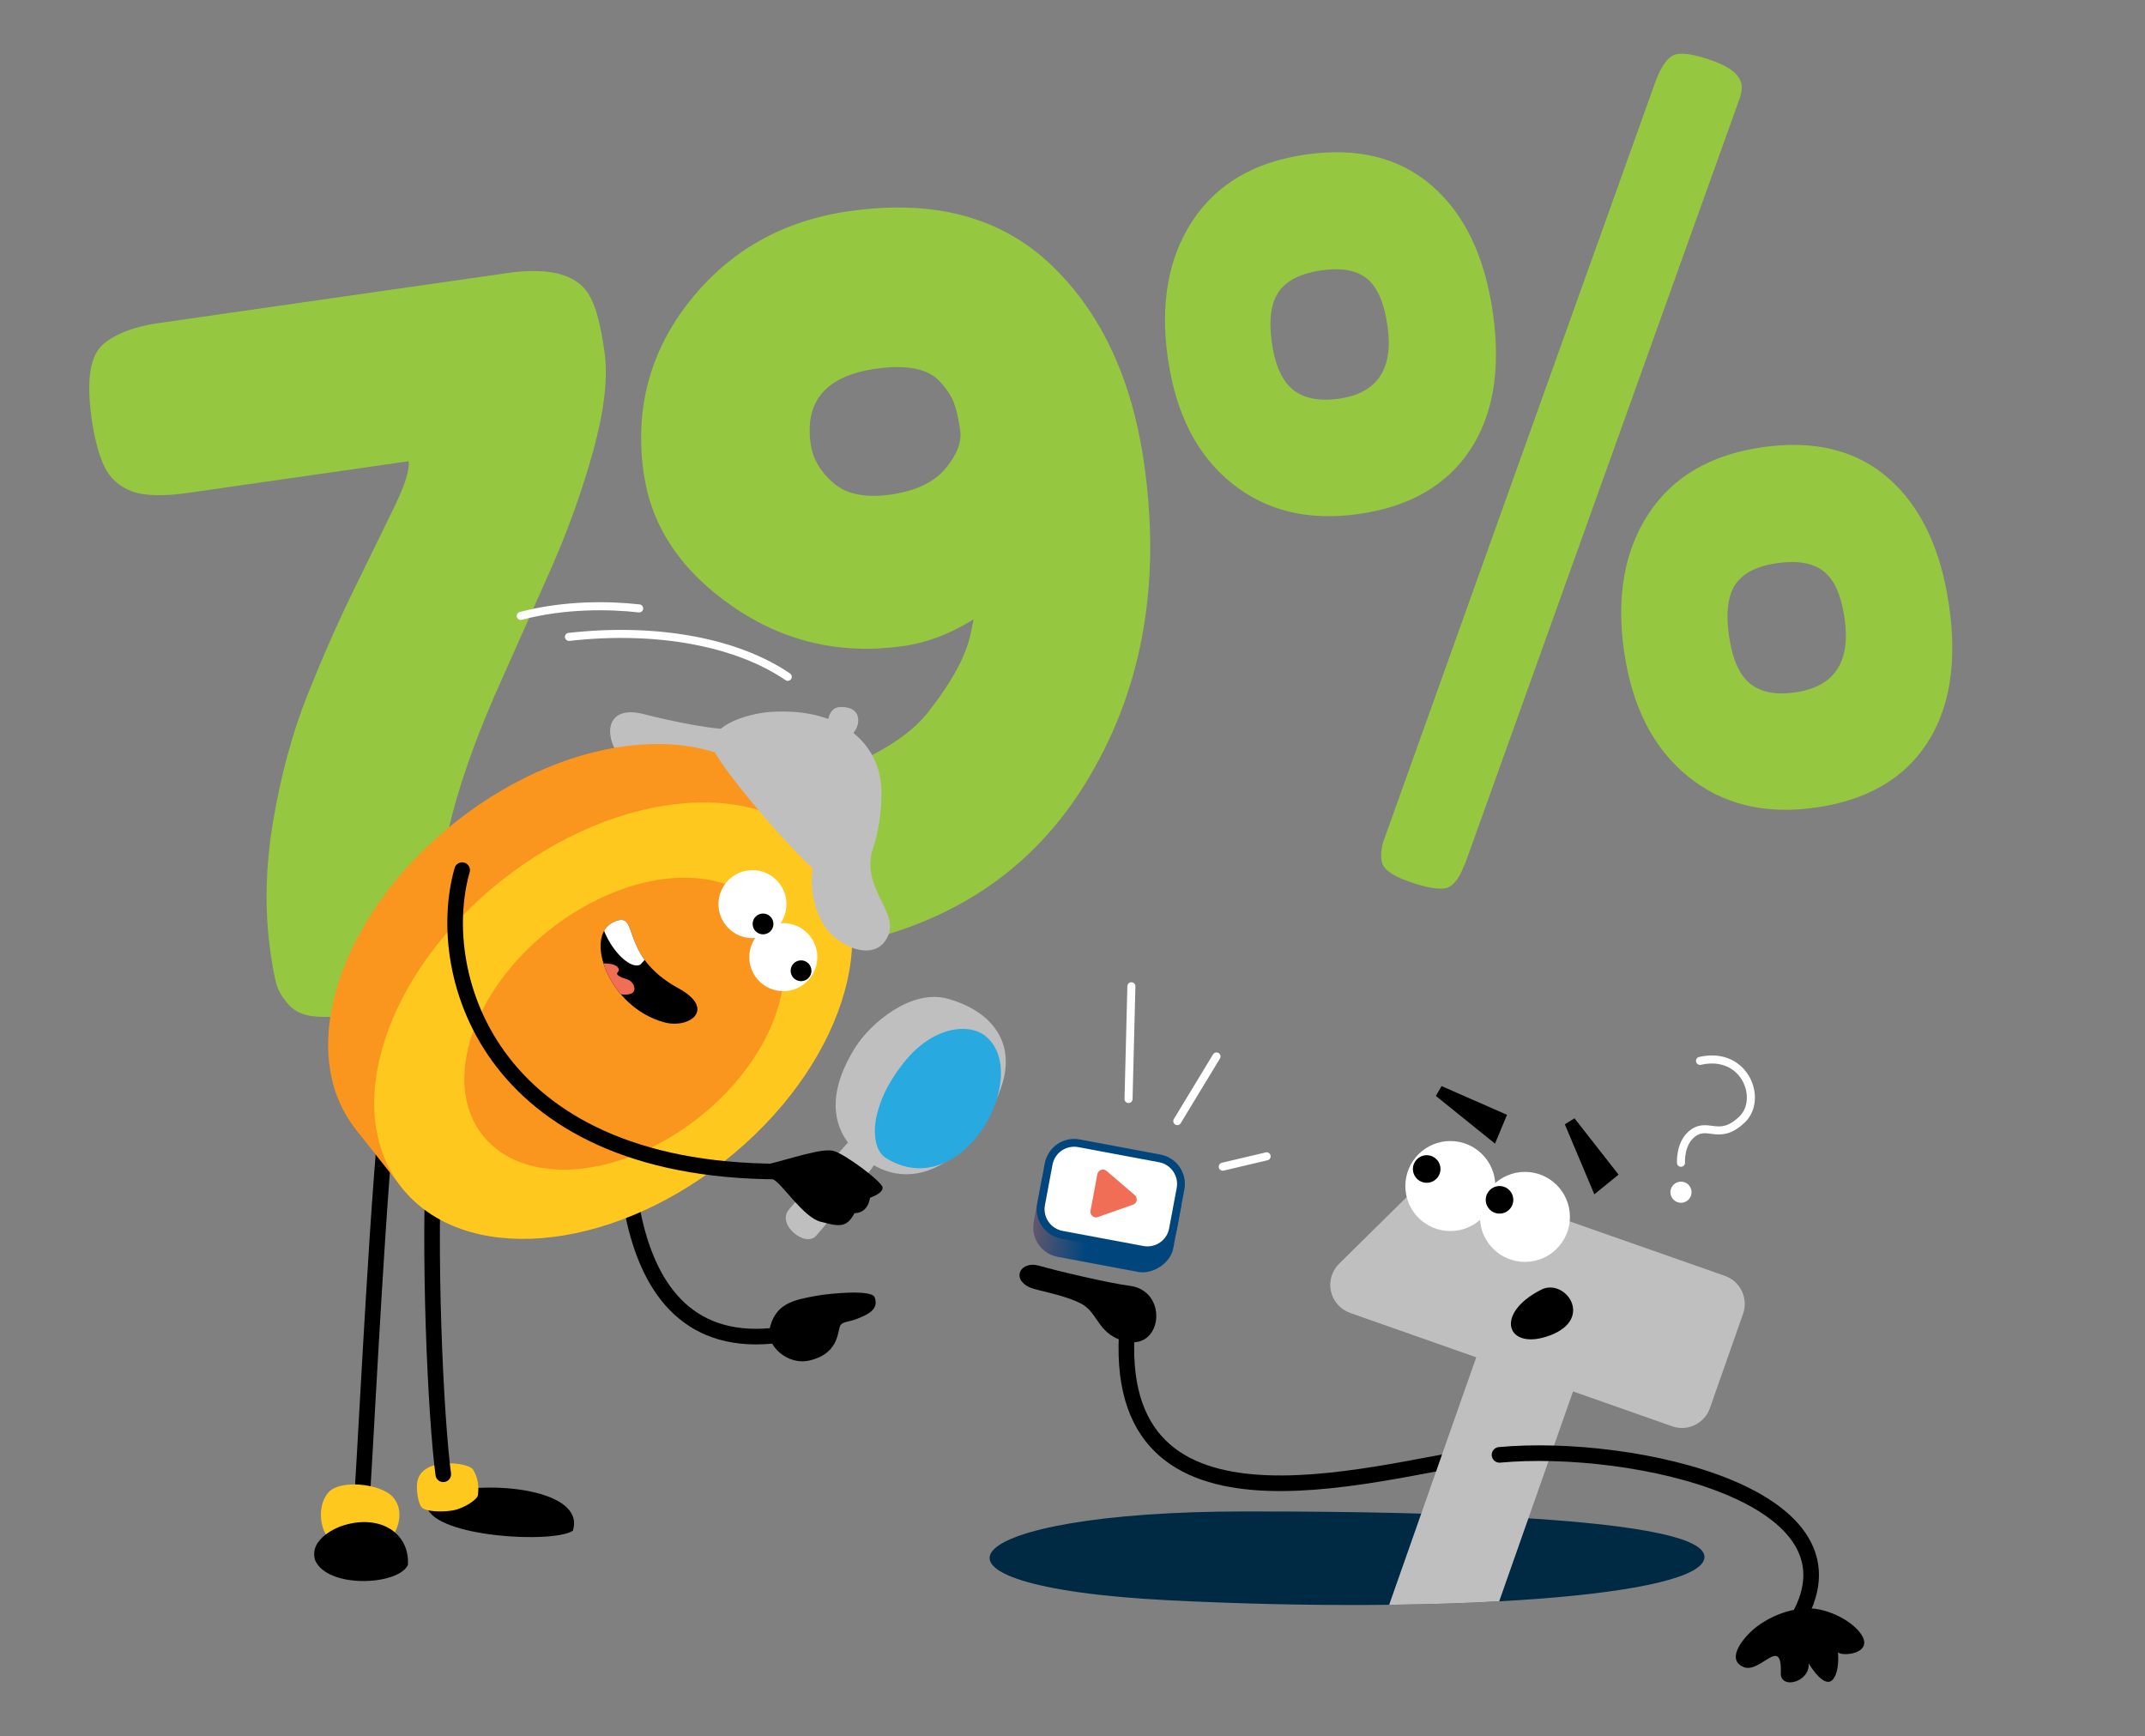 <?xml version="1.0" encoding="UTF-8"?>
<svg id="Layer_2" data-name="Layer 2" xmlns="http://www.w3.org/2000/svg" xmlns:xlink="http://www.w3.org/1999/xlink" viewBox="0 0 400 323.7">
  <rect x="0" y="0" width="400" height="323.7" fill="#808080" stroke="none"/>
  <defs>
    <clipPath id="clippath">
      <rect x="197.1" y="213.29" width="18.81" height="26.48" rx="5.57" ry="5.57" transform="translate(-54.19 387.77) rotate(-79.39)" style="fill: none;"/>
    </clipPath>
    <linearGradient id="linear-gradient" x1="5846.03" y1="7059.18" x2="5846.14" y2="7059.18" gradientTransform="translate(-2145785.04 -1776980.41) rotate(90) scale(304 -304)" gradientUnits="userSpaceOnUse">
      <stop offset="0" stop-color="#f06e55"/>
      <stop offset=".75" stop-color="#00467d"/>
    </linearGradient>
    <clipPath id="clippath-1">
      <path d="m123.89,190.62c-10.48-2.82-15.07-16.12-9.51-18.69,5.19-2.4.63,6.05,12.14,12.34,7.1,3.88,2.07,7.61-2.63,6.35Z" style="fill: none;"/>
    </clipPath>
  </defs>
  <g id="Layer_1-2" data-name="Layer 1">
    <rect x="0" width="400" height="323.7" style="fill: none;"/>
    <g>
      <g>
        <path d="m94.48,50.92c8.39-1.2,13.63.37,15.72,4.72.99,1.82,1.83,5.12,2.52,9.91.69,4.79-.02,10.98-2.11,18.56-2.1,7.58-4.83,15.16-8.21,22.73-3.38,7.58-6.78,15.22-10.2,22.93-8.09,18.65-11.39,33.19-9.89,43.61.38,2.64.54,4.6.48,5.89-.06,1.29-.47,2.7-1.23,4.21-.76,1.52-2.22,2.67-4.36,3.47-2.15.8-5.14,1.47-8.98,2.02-3.84.55-6.9.75-9.18.58-2.29-.16-4.01-.89-5.18-2.19-1.17-1.3-1.93-2.57-2.29-3.8-.36-1.23-.74-3.23-1.13-5.98-1.12-7.79-.95-15.98.51-24.57,1.46-8.59,3.58-16.38,6.37-23.39,2.79-7,5.65-13.5,8.58-19.48,2.93-5.98,5.44-11.11,7.52-15.39,2.08-4.27,3.01-7.19,2.78-8.75l-40.99,5.88c-4.79.69-8.36.59-10.68-.3-2.33-.89-4.02-2.42-5.06-4.59-1.05-2.17-1.83-5.12-2.37-8.83-.53-3.71-.6-6.76-.21-9.14.39-2.38,1.31-4.1,2.75-5.16,2.31-1.8,5.68-3.02,10.12-3.65l64.72-9.28Z" style="fill: #95c741;"/>
        <path d="m120.05,88.35c-1.74-12.1,1.13-22.85,8.59-32.24,7.46-9.39,17.36-14.97,29.71-16.74,15.7-2.25,28.22,1.06,37.57,9.93,9.34,8.87,15.15,21.22,17.42,37.04,3.28,22.89-.45,42.93-11.19,60.13-10.74,17.2-27.32,27.4-49.73,30.61l-1.08.15c-4.56.65-7.88.52-9.97-.41-3.65-1.56-6-6.05-7.07-13.48-1.2-8.39.37-13.63,4.72-15.72,1.93-1.01,5.36-1.87,10.27-2.57,4.91-.7,9.56-2.22,13.93-4.57,4.37-2.34,7.65-4.89,9.82-7.65,4.45-5.65,7.11-10.56,7.98-14.72l.54-2.65c-4.26,2.69-8.61,4.35-13.04,4.99-11.75,1.68-22.4-.79-31.98-7.43-9.57-6.64-15.07-14.87-16.48-24.7Zm43.24-19.59c-9.23,1.32-13.27,6-12.11,14.03.4,2.76,1.81,5.18,4.25,7.28,2.44,2.1,6,2.81,10.67,2.14,4.67-.67,8.08-2.29,10.22-4.86,2.14-2.57,3.05-4.96,2.73-7.18-.32-2.22-.72-3.93-1.2-5.15-.48-1.22-1.3-2.47-2.47-3.77-2.19-2.5-6.23-3.33-12.1-2.49Z" style="fill: #95c741;"/>
        <path d="m217.79,66.9c-1.47-10.25.05-18.81,4.57-25.7,4.52-6.89,11.57-11.02,21.16-12.39,9.59-1.37,17.42.56,23.49,5.81,6.07,5.25,9.87,13.14,11.38,23.69,1.51,10.55.08,19.1-4.3,25.66-4.38,6.56-11.27,10.51-20.68,11.86-9.41,1.35-17.33-.57-23.76-5.77-6.43-5.19-10.38-12.91-11.85-23.16Zm31.89,7.44c7.19-1.03,10.21-5.56,9.06-13.59-.62-4.31-1.9-7.25-3.83-8.81-1.94-1.56-4.79-2.07-8.57-1.52s-6.4,1.87-7.87,3.97c-1.47,2.11-1.9,5.29-1.29,9.54.61,4.26,1.95,7.18,4.01,8.78,2.06,1.6,4.89,2.14,8.49,1.63Zm59.17-59.49c1.16-2.98,2.49-4.58,3.99-4.79,1.5-.21,3.8.25,6.9,1.4,3.1,1.15,4.78,2.62,5.04,4.41.12.84-.14,2.04-.77,3.6l-50.73,141.39-.28.59c-.98,2.59-2.18,3.98-3.62,4.19-1.44.21-3.7-.23-6.79-1.32-3.09-1.09-4.74-2.35-4.95-3.79-.21-1.44,0-2.94.64-4.49L308.84,14.86Zm-5.99,106.63c-1.47-10.25.05-18.81,4.57-25.7,4.52-6.89,11.6-11.02,21.25-12.4,9.65-1.38,17.48.55,23.49,5.8,6.01,5.26,9.78,13.18,11.3,23.79s.12,19.19-4.2,25.74c-4.32,6.55-11.22,10.51-20.68,11.86-9.47,1.36-17.42-.59-23.86-5.84-6.44-5.25-10.4-13-11.86-23.25Zm31.91,7.62c7.31-1.05,10.38-5.65,9.21-13.8-.62-4.31-1.93-7.25-3.92-8.79-2-1.55-4.88-2.05-8.66-1.51s-6.37,1.86-7.78,3.96c-1.41,2.1-1.81,5.31-1.19,9.62.62,4.31,1.93,7.28,3.93,8.88,2,1.61,4.8,2.16,8.4,1.64Z" style="fill: #95c741;"/>
      </g>
      <g>
        <g id="ic_quality">
          <g>
            <g style="clip-path: url(#clippath);">
              <rect x="197.1" y="213.29" width="18.81" height="26.48" transform="translate(-54.19 387.77) rotate(-79.39)" style="fill: url(#linear-gradient);"/>
            </g>
            <g>
              <g>
                <path d="m213.97,233.13c-.3,0-.6-.03-.9-.08l-15.07-2.82c-2.63-.49-4.36-3.03-3.87-5.65l1.41-7.53c.43-2.29,2.43-3.95,4.76-3.95.3,0,.6.03.9.08l15.07,2.82c1.27.24,2.38.96,3.11,2.02.73,1.07,1,2.36.76,3.63l-1.41,7.53c-.43,2.29-2.43,3.95-4.76,3.95h0Z" style="fill: #fff;"/>
                <path d="m200.31,213.81c.25,0,.51.02.76.07l15.07,2.82c1.08.2,2.02.81,2.64,1.72s.85,2,.65,3.08l-1.41,7.53c-.36,1.95-2.07,3.36-4.04,3.36-.25,0-.51-.02-.76-.07l-15.07-2.82c-2.23-.42-3.71-2.57-3.29-4.8l1.41-7.53c.36-1.95,2.06-3.36,4.04-3.36m0-1.46c-2.63,0-4.97,1.87-5.48,4.55l-1.41,7.53c-.57,3.02,1.43,5.94,4.45,6.51l15.07,2.82c.35.06.69.1,1.03.1,2.63,0,4.97-1.87,5.48-4.55l1.41-7.53c.57-3.03-1.42-5.94-4.45-6.51l-15.07-2.82c-.35-.06-.69-.1-1.03-.1h0Z" style="fill: #00467d;"/>
              </g>
              <path d="m211.62,222.84c.43.37.49,1.04.11,1.47-.12.14-.28.24-.45.31l-6.55,2.3c-.54.19-1.14-.1-1.33-.64-.07-.17-.07-.36-.04-.54l1.28-6.82c.11-.56.65-.94,1.22-.83.18.03.35.12.49.23l5.27,4.52Z" style="fill: #f06e55;"/>
            </g>
          </g>
        </g>
        <g>
          <path d="m82.78,278.4c8.66-2.47,26.49-.67,24.04,7.01-3.69,2.42-25.47,1.21-27.18-4.36-1.23-3.41,3.14-2.64,3.14-2.64Z"/>
          <path d="m77.83,276.17c-.28,1.41.12,4.12.82,4.9s3.82.92,5.88.53,4.51-2.03,4.59-2.83.35-2.72-.91-4.77c-.86-1.39-9.47-2.4-10.37,2.18Z" style="fill: #ffc81e;"/>
          <path d="m81.1,211.01c-1.35,22.47.16,53.25,1.56,63.87" style="fill: none; stroke: #000; stroke-linecap: round; stroke-linejoin: round; stroke-width: 2.91px;"/>
          <path d="m72.65,203.93c-1.91,13.97-4.23,61.29-5.09,74.83" style="fill: none; stroke: #000; stroke-linecap: round; stroke-linejoin: round; stroke-width: 2.91px;"/>
          <path d="m117.44,194.42c-1.94,17.44-4.08,63.03,32.9,53.5" style="fill: none; stroke: #000; stroke-linecap: round; stroke-linejoin: round; stroke-width: 2.91px;"/>
          <g>
            <g>
              <path d="m137.1,135.7c-1.88.93-12.51-1.36-17.01-2.54-8.4-2.2-7.83,6.39-1.76,10.61,4.32,3,18.32,4.94,22.88,4.55,4.56-.4-4.11-12.62-4.11-12.62Z" style="fill: #bfbfbf;"/>
              <path d="m126.44,205.66c21.8-17.17,30.22-42.84,18.8-57.34-11.42-14.5-38.35-12.33-60.15,4.83-21.8,17.17-30.22,42.84-18.8,57.34,11.42,14.5,38.35,12.33,60.15-4.83Z" style="fill: #fa961e;"/>
              <polygon points="145.24 148.32 66.29 210.49 75.33 221.96 153.34 158.6 145.24 148.32" style="fill: #fa961e;"/>
              <path d="m135.03,216.56c21.8-17.17,30.22-42.84,18.8-57.34-11.42-14.5-38.35-12.33-60.15,4.83-21.8,17.17-30.22,42.84-18.8,57.34,11.42,14.5,38.35,12.33,60.15-4.83Z" style="fill: #ffc81e;"/>
              <path d="m143.79,132.73c13.71-.85,20.19,6.48,20.55,14.11.3,6.38-1.55,15.65-6.87,19.03-2.51,1.49-20-18.66-23.88-25.11-3.13-5.21,5.82-7.76,10.21-8.03Z" style="fill: #bfbfbf;"/>
              <path d="m154.77,155.8c-5.62,5.56-3.14,14.42-.43,17.67,2.71,3.25,8.31,5.5,10.75,1.94,3.57-5.2-5.17-9.46-2.13-17.8,2.38-6.5-8.19-1.82-8.19-1.82Z" style="fill: #bfbfbf;"/>
              <path d="m154.2,136.23c.11-3.85,1.38-4.41,2.76-4.41s3.17.52,3.08,2.65-2.22,3.54-3.31,3.48c-1.09-.06-2.53-1.72-2.53-1.72Z" style="fill: #bfbfbf;"/>
              <path d="m130.23,208.43c14.59-11.49,20.22-28.66,12.58-38.36-7.64-9.7-25.65-8.25-40.24,3.23-14.59,11.49-20.22,28.66-12.58,38.36,7.64,9.7,25.65,8.25,40.24-3.23Z" style="fill: #fa961e;"/>
            </g>
            <circle cx="140.32" cy="168.58" r="6.34" style="fill: #fff;"/>
            <circle cx="146.07" cy="178.46" r="6.34" style="fill: #fff;"/>
            <circle cx="142.29" cy="172.27" r="1.94"/>
            <circle cx="149.38" cy="181" r="1.94"/>
            <path d="m123.89,190.62c-10.48-2.82-15.07-16.12-9.51-18.69,5.19-2.4.63,6.05,12.14,12.34,7.1,3.88,2.07,7.61-2.63,6.35Z"/>
            <g style="clip-path: url(#clippath-1);">
              <path d="m104.54,176.61c3.19-.23,6.94,1.15,6.13,2.18s2.09.7,3.33.96c1.25.26,1.74,1.01,1.19,1.53s.88,1.08,1.84,1.35c1.16.32,2.11,2.53.16,2.77-1.96.24-4.71-.66-4.9-2.33-.13-1.14-.9-.63-1.78-.55s-3.8,1.56-6.25.2c-2.45-1.36.27-6.09.27-6.09Z" style="fill: #f06e55;"/>
              <path d="m126.22,172.38l-6.79,7.46c-2.87,1.62-10.52-8.34-6.55-14.62l5.19-2.51,8.15,9.67Z" style="fill: #fff;"/>
            </g>
          </g>
          <path d="m83.78,214.36c-1.74-.94-5.68-3.12-7.93-5.29,2.46-3.66,8.01-3.88,8.98-1.57.97,2.31-1.05,6.86-1.05,6.86Z" style="fill: #ffc81e;"/>
          <path d="m86.18,162.24c-5.61,19.61,5.34,57.28,61.74,56.17" style="fill: none; stroke: #000; stroke-linecap: round; stroke-linejoin: round; stroke-width: 2.91px;"/>
          <path d="m61.29,278.22c-2.6,2.89-1.19,8.09.27,8.6s8.7,1.97,10.84.4c1.73-1.27,3.33-5.71.66-8.3-2.4-2.32-9.64-3.06-11.77-.7Z" style="fill: #ffc81e;"/>
          <path d="m63.45,284.62c7-2.52,12.97.96,12.62,7.16-1.79,3.84-15,4.47-17.31-.88-1.25-4.17,4.69-6.28,4.69-6.28Z"/>
          <g>
            <path d="m176.79,186.23c-6.84-1.94-14.48,4.57-17.31,9.08-4.56,7.26-5.64,14.93,1.41,20.54,11.17,8.89,22.75-3.14,26.03-13.82,2.3-7.5-1.69-13.4-10.12-15.8Z" style="fill: #bfbfbf;"/>
            <path d="m165.21,215.92c-2.17-1.35-2.6-5.23-1.43-9.03.52-1.68,1.35-4.38,4.57-8.53,5.48-7.07,12.34-7.7,15.45-5.16,8.84,7.23-4.35,31.54-18.59,22.72Z" style="fill: #28a9e0;"/>
            <path d="m159.37,211.61s-11.72,13.26-12.25,13.9c-2.37,2.85,3.15,7.21,5.1,4.87,1.56-1.87,12.14-13.95,11.8-15.06-.23-.73-4.64-3.71-4.64-3.71Z" style="fill: #bfbfbf;"/>
          </g>
          <path d="m142.08,217.36c5.8-1.41,11.21-3.37,13.41-2.75s9.01,5.74,9.09,6.79-1.76,1.67-2.34,1.93c-.42,2.71-2.37,2.88-2.9,2.87-1.53,2.99-3.24,2.36-6.33,1.59-3.09-.77-7.09-6.93-8.66-7.79s-2.26-2.63-2.26-2.63Z"/>
          <path d="m143.47,247.99c1-4.94,4.42-5.58,8.61-6.36,2.65-.49,10.46-1.23,11.02.24.82,2.14-1.05,3.14-3,3.92-1.95.78-2.54.52-3.28,1.17s.07,5.25-5.76,6.68c-4.32,1.06-8.14-2.91-7.59-5.65Z"/>
        </g>
        <g>
          <path d="m232.12,281.81c18.99,0,85.73.13,85.73,8.48,0,7.33-48.11,10.71-99.98,8.08-51.87-2.64-40.19-16.56,14.26-16.56Z" style="fill: #002944;"/>
          <path d="m277.06,271.26c-21.56,3.08-72.12,19.27-66.6-26.36" style="fill: none; stroke: #000; stroke-linecap: round; stroke-linejoin: round; stroke-width: 2.91px;"/>
          <path d="m249.47,243.25c.62.7,1.41,1.23,2.3,1.55l23.52,8.27-16.24,46.15c7.29-.08,14.19-.3,20.52-.65l13.77-39.14,18.47,6.5c.69.24,1.41.35,2.14.31.73-.04,1.44-.22,2.09-.54s1.24-.76,1.73-1.3c.49-.54.86-1.17,1.1-1.86l6.18-17.59c.49-1.38.4-2.9-.23-4.23-.63-1.32-1.77-2.34-3.15-2.83l-51.44-18.05c-.98-.36-2.04-.43-3.05-.22-1.02.22-1.95.72-2.7,1.44l-14.76,14.56c-.67.66-1.16,1.48-1.43,2.38-.27.9-.3,1.85-.09,2.77.2.92.64,1.77,1.26,2.47Z" style="fill: #bfbfbf;"/>
          <circle cx="270.46" cy="221.14" r="8.39" style="fill: #fff;"/>
          <circle cx="266.05" cy="217.96" r="2.57"/>
          <circle cx="284.37" cy="226.89" r="8.39" style="fill: #fff;"/>
          <circle cx="279.63" cy="223.71" r="2.57"/>
          <polygon points="297.31 222.68 291.81 209.63 293.61 208.51 301.83 219.01 297.31 222.68"/>
          <polygon points="278.79 213.23 267.76 204.34 268.82 202.5 281.03 207.86 278.79 213.23"/>
          <path d="m287.41,240.46c-8.95,4.53-6.41,11.52,1.58,8.55,8.43-3.14,2.84-10.78-1.58-8.55Z"/>
          <path d="m279.63,271.26c24.66-2.28,70.62,7.63,54.92,31.75" style="fill: none; stroke: #000; stroke-linecap: round; stroke-linejoin: round; stroke-width: 2.91px;"/>
          <g>
            <path d="m317.02,197.8c8.42-1.9,11.76,7.15,7.87,10.9-4.47,4.31-6.46.08-9.58,2.9-2.05,1.86-1.84,5.2-1.84,5.2" style="fill: none; stroke: #fff; stroke-linecap: round; stroke-linejoin: round; stroke-width: 1.5px;"/>
            <circle cx="313.47" cy="222.29" r="1.97" style="fill: #fff;"/>
          </g>
        </g>
        <path d="m146.9,126.19c-9.3-6.35-24.1-9.31-40.8-7.44" style="fill: none; stroke: #fff; stroke-linecap: round; stroke-linejoin: round; stroke-width: 1.5px;"/>
        <path d="m119.19,113.44c-5.46-.62-13.9-.78-22.08,1.4" style="fill: none; stroke: #fff; stroke-linecap: round; stroke-linejoin: round; stroke-width: 1.5px;"/>
        <path d="m326.43,304.3c2.9-2.84,8.44-5.14,12.86-4.21s8.1,3.94,8.34,5.95c.29,2.5-4.33,2.74-4.89,2.02.28,3.36-.63,5.44-1.74,5.52-1.66.12-3.72-3.45-3.72-3.45.29,3.59-5.52,5.04-5.19,1.58.15-6.74-3.85.32-6.89-.86-2.74-1.07-1.4-3.98,1.23-6.55Z"/>
        <line x1="210.45" y1="204.91" x2="210.98" y2="183.89" style="fill: none; stroke: #fff; stroke-linecap: round; stroke-linejoin: round; stroke-width: 1.5px;"/>
        <line x1="219.54" y1="209.03" x2="226.85" y2="196.98" style="fill: none; stroke: #fff; stroke-linecap: round; stroke-linejoin: round; stroke-width: 1.5px;"/>
        <line x1="228.02" y1="217.53" x2="236.2" y2="215.6" style="fill: none; stroke: #fff; stroke-linecap: round; stroke-linejoin: round; stroke-width: 1.5px;"/>
        <path d="m192.04,240.05c-3.57-1.63-1.71-5.08,1.79-4.04,3.14.93,13.36,3.31,16.74,3.71,7.26.87,6.25,11.58-.17,10.47-5.66-.97-5.51-5.43-8.76-7.11-3.24-1.69-8.31-2.45-9.59-3.03Z"/>
      </g>
    </g>
  </g>
</svg>